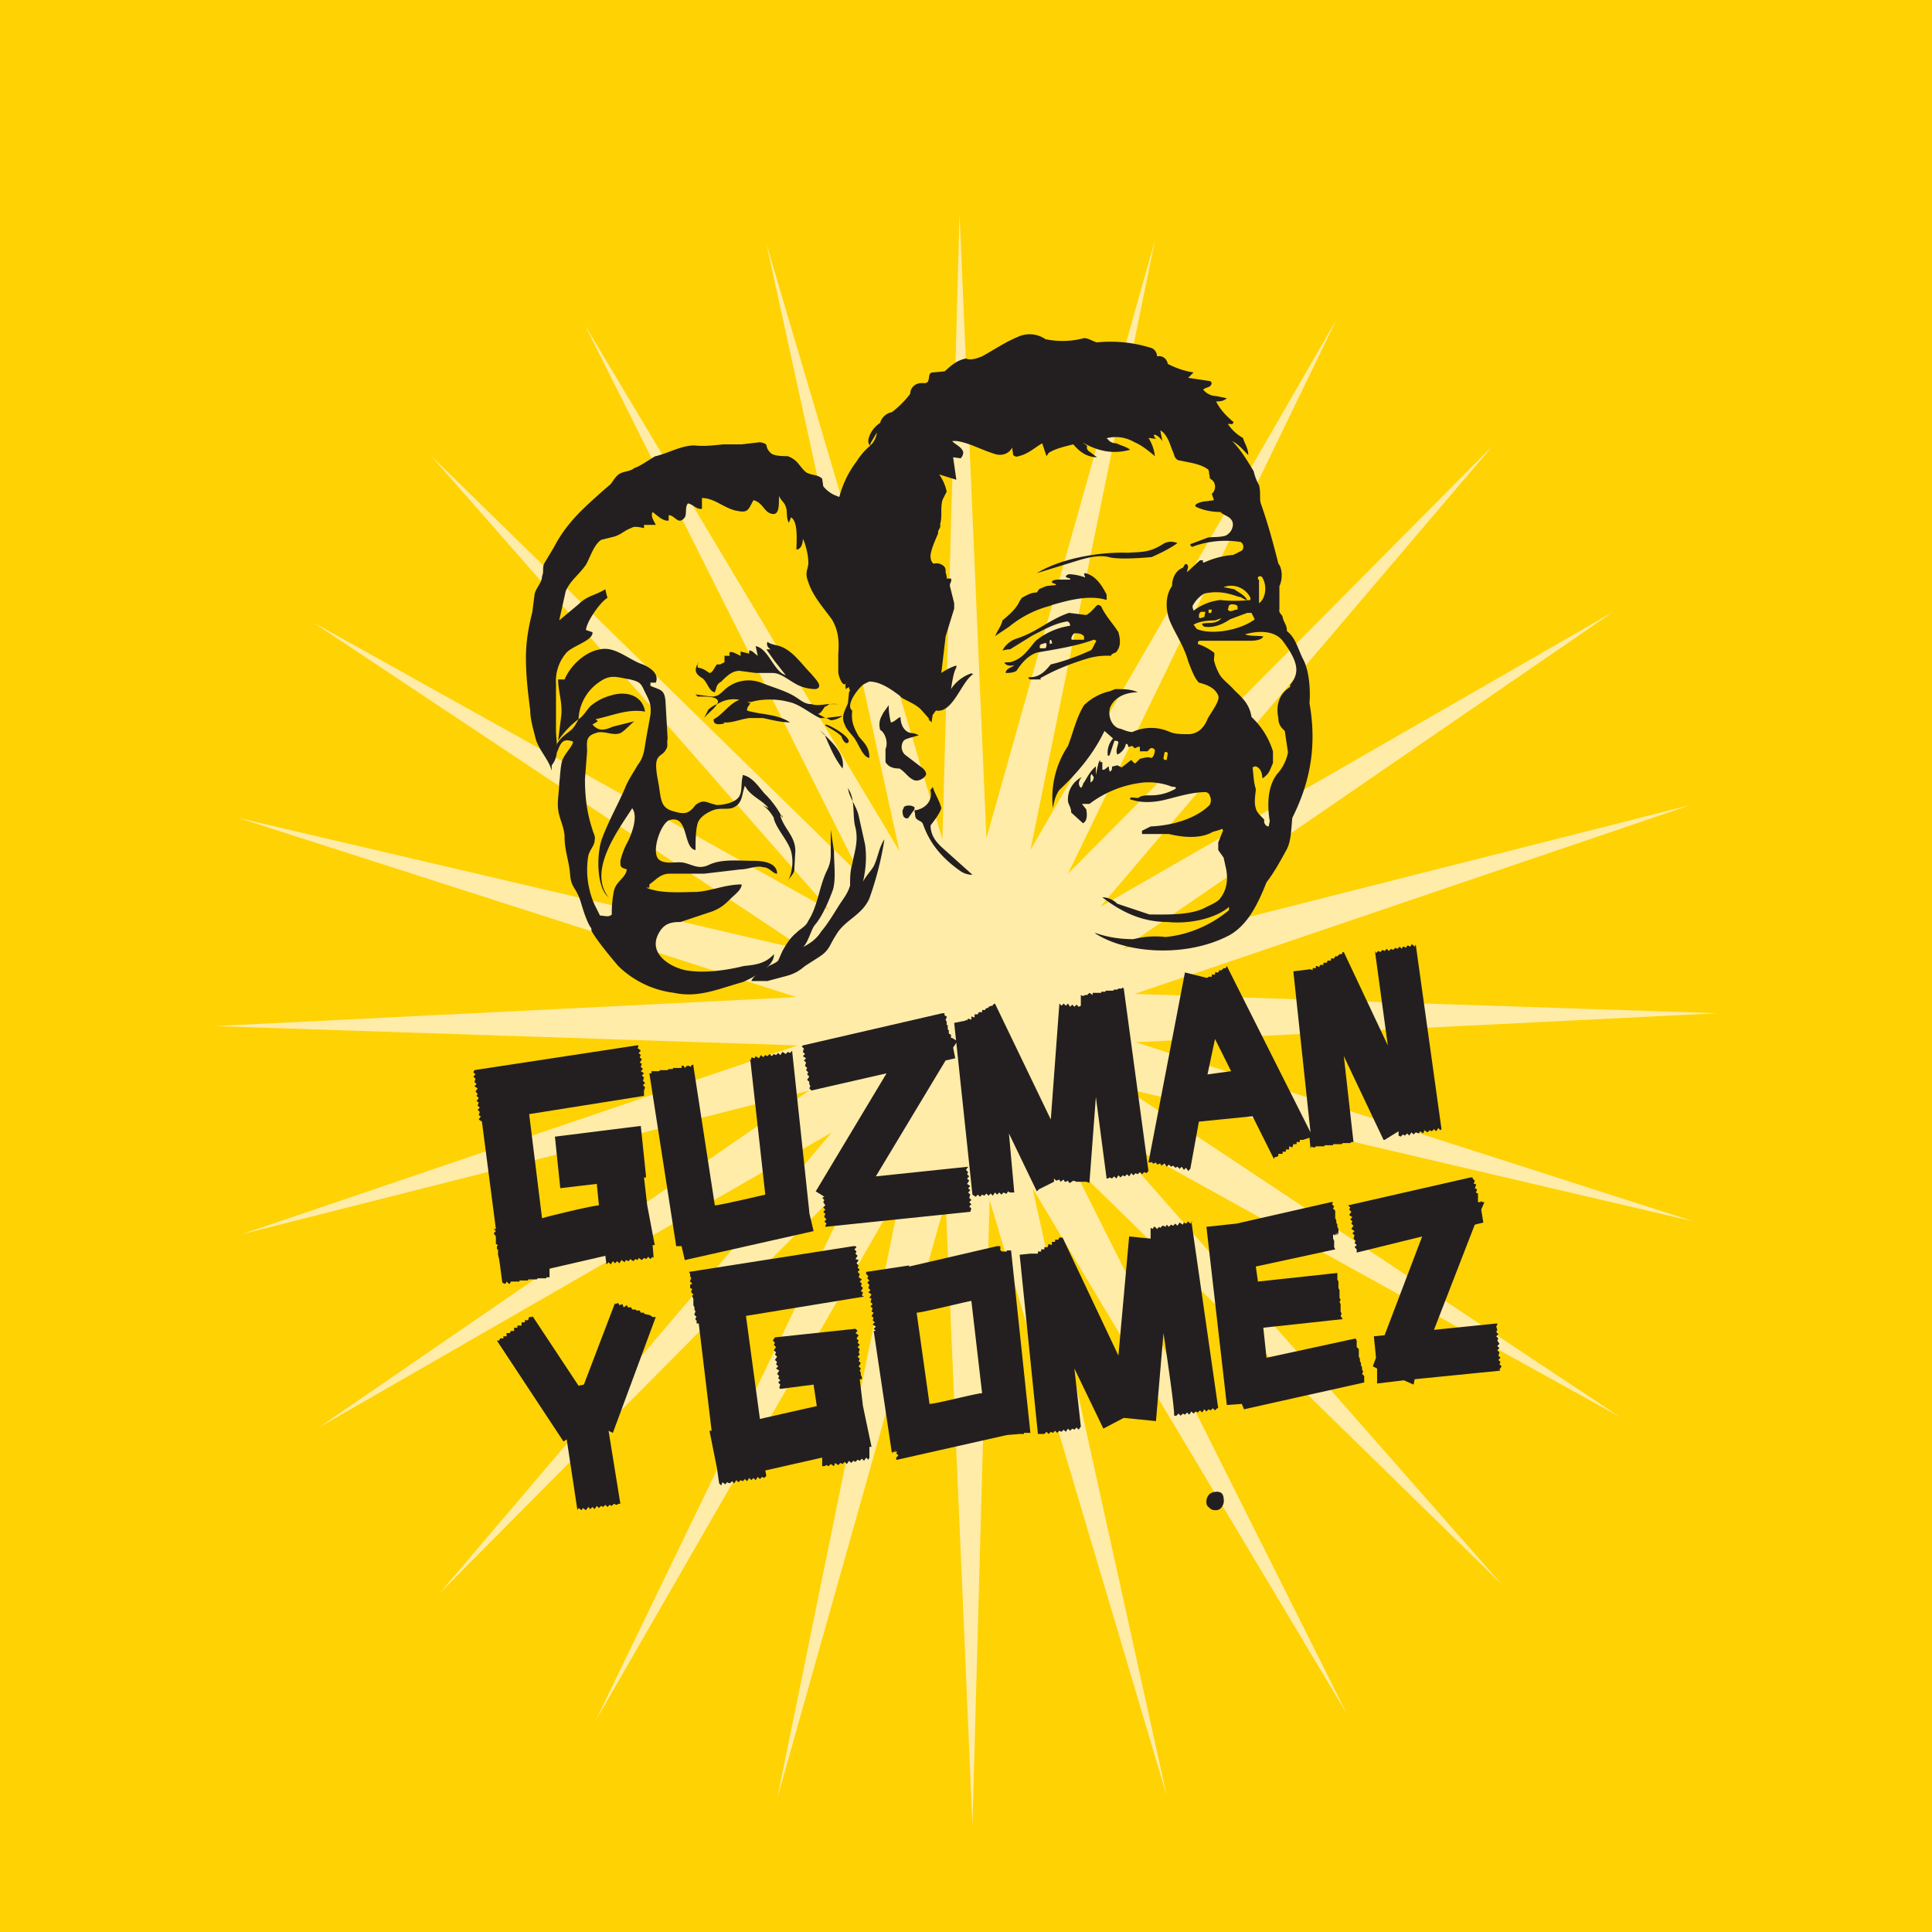 <!-- by TradingView --><svg width="18" height="18" viewBox="0 0 18 18" xmlns="http://www.w3.org/2000/svg"><path fill="#FFD204" d="M0 0h18v18H0z"/><path d="M8.78 7.82 8.94 2l.25 5.81 1.57-5.57L9.6 7.92l2.85-4.94-2.5 5.16 3.96-3.99-3.66 4.3 4.78-2.75-4.57 3.14 5.29-1.34-5.18 1.76 5.43.18-5.42.27 5.2 1.67-5.3-1.24 4.61 3.06-4.82-2.67 3.72 4.23-4.01-3.92 2.57 5.13-2.93-4.9 1.25 5.66-1.65-5.55L9.06 17l-.25-5.81-1.57 5.57 1.16-5.68-2.85 4.95 2.5-5.17-3.96 3.99 3.66-4.3-4.78 2.75 4.57-3.14-5.29 1.34 5.18-1.76L2 9.56l5.42-.27-5.2-1.67 5.3 1.24-4.6-3.06 4.81 2.68-3.72-4.24 4.01 3.92-2.57-5.13 2.93 4.9-1.24-5.66 1.64 5.55Z" fill="#FFECA9"/><path d="m5.94 9.77.01-.03h-.02l-1.51.23-.01.02.02.02-.02.02.02.02-.01.03.02.02-.02.02.03.02-.02.03.02.02-.01.02.02.02-.02.03.02.01-.01.03.02.02-.02.02.02.02-.01.03.02.01-.02.03.03.02.13 1H4.6l.02.02-.02.02.02.03v.07l.02.01-.01.01v.03h.01v.05l.01.04.01.07.02.15.02.01h.01l.01-.02.02.02h.01l.01-.02h.08v-.01h.08v-.01H5l.01-.01h.08v-.01h.03v-.08l.52-.12.01.08.02-.02.02.02.02-.03.02.02.02-.02.02.02.02-.03.03.02.01-.02.03.01.01-.02.03.02.02-.02.02.01.01-.02.03.02.02-.02.02.01.02-.02.02.02.02-.02.01.01-.01-.12h.02l-.07-.37-.03-.26h.02l-.05-.48-.8.1.05.48.34-.04.02.2c-.05 0-.47.1-.53.12l-.12-.97L6 10.21v-.04L6 10.16l.01-.03-.02-.02.02-.02-.02-.02.01-.03-.02-.02.02-.02-.03-.02.02-.02-.02-.02.01-.03-.02-.01.02-.03-.02-.02.01-.02-.02-.02.02-.02-.02-.02Zm.14 2.5-.03-.02h-.01L6 12.24 6 12.23h-.03l-.01-.02h-.03l-.01-.01h-.03l-.01-.02h-.03l-.01-.02-.03.02-.01-.03-.03.01-.01-.02-.03.01v-.01l-.29.76-.05.01-.43-.65v.01h-.03l-.01.03h-.03v.02h-.03v.03h-.04v.02h-.03v.03h-.03l-.01.02h-.03v.03h-.03v.02h-.03l-.01.02h-.02l.62.94.03-.02.1.66.01-.02.03.02.01-.02.03.02.02-.03.02.02.02-.02.02.02.02-.03.02.02.02-.02.02.01.02-.02.02.02.02-.02.02.01.02-.02.02.01h.01l.01-.01h.02l-.11-.68.04.02.4-1.08h-.02Zm1.57-1.14.03.02-.02.01.02.02-.01.02.02.03-.02.02.02.02-.02.02.02.02-.01.02v.01l.02.02-.02.02.02.02-.01.02v.01l1.35-.14.01-.03-.02-.02.02-.02-.02-.02.02-.02-.02-.02.01-.03-.02-.02.02-.02-.02-.02.02-.02-.03-.02.02-.03-.02-.02.02-.02-.02-.02.01-.02L9 10.9l.02-.03-.86.09.65-1.08.09-.02-.02-.1.04-.06-.05-.03h-.01v-.03l-.02-.01V9.6l-.01-.01v-.04h-.01v-.03l-.01-.02.01-.02v-.01l-.02-.01v-.02h-.02l-1.3.3-.01.01.02.02-.01.03.02.02-.02.02.03.02-.02.02.02.02-.01.03.02.02-.01.02.02.02-.01.02.02.02-.02.03.02.02v.02l.01.02-.01.02.02.02.7-.16-.66 1.1.05.03Zm.37.9.02-.03-.02-.02.01-.02-.02-.02.02-.02L8 11.9l.01-.03-.02-.02.02-.02-.02-.02.01-.02-.02-.02.02-.03-.03-.01.02-.03-.02-.02.01-.02-.02-.02.02-.02-.01-.01h-.02l-1.53.24.01.02v.02l.01.02-.01.02v.01l.02.02-.02.01V12l.02.01-.01.02v.01l.02.02-.01.01v.01l.01.02V12.16l.01.02v.02l.01.02-.01.02v.01l.02.02-.01.01v.02h.01v.03h.02l.12 1h-.02l.07.35.02.14.02.02.01-.03.03.02.01-.02.03.01.02-.02.02.02.02-.03.02.02.02-.02.02.01.02-.02.02.02.02-.03.02.02.02-.02.02.02.02-.03.02.02.02-.02.02.01.02-.02-.01-.05.53-.12v.08h.02l.02-.01.02.01.02-.02.03.02.01-.03.03.02.02-.02.02.01.02-.02.02.02.02-.03.02.02.02-.02.02.01.02-.02.02.01.02-.02.02.02.02-.03.02.02.01-.02v-.1h.02l-.08-.38-.03-.25h.02v-.02l-.01-.02v-.02l-.01-.02.01-.02-.02-.02.02-.03-.02-.02.01-.02-.02-.02.02-.02L8 12.6l.01-.03-.02-.02.02-.02-.02-.02.01-.02-.02-.02.02-.03-.03-.02.02-.02-.02-.02-.75.08-.02.03.02.02-.01.02.02.02-.02.03.02.02-.01.02.02.02-.02.03.02.02-.01.02.02.02-.02.02.03.02-.02.03.02.02-.01.02.02.02-.02.02.02.02-.01.03.01.01.31-.04.03.2-.53.12-.13-.96 1.1-.18-.02-.01.01-.03-.02-.01Zm-.48-.74-.16-1.5-.02.02-.02-.01-.02.02-.03-.02-.02.03-.02-.02-.02.02-.02-.01-.02.02-.02-.02-.02.02-.02-.01-.02.02-.02-.02-.02.03-.03-.02-.01.02L7 9.85 7 9.87h-.01l.14 1.26c-.05.01-.42.1-.47.1l-.2-1.3v-.01h-.01l-.02.02-.01-.01H6.4l-.02.02-.01-.02h-.02v.02h-.08v.01h-.04l-.01.01h-.07l-.01.01h-.07V10h-.02l.25 1.61h.05l.03.13 1.2-.27-.04-.17Zm3.71-1.28.07-.33.15.3-.22.03ZM13.2 8.8h-.01l-.01.02-.02-.02h-.01l-.01.02-.02-.01h-.01l-.01.02-.02-.01h-.01l-.01.02-.02-.02-.02.02-.02-.01-.02.02-.02-.01-.02.02-.02-.02-.02.02-.02-.01-.02.02-.02-.01-.02.02-.01-.02.12.88-.41-.87h-.01l-.01.02h-.02l-.02.02h-.02l-.01.02h-.03v.02h-.03l-.01.02h-.03v.02h-.03l-.01.02-.02-.01h-.01v.02h-.03v.02l-.02-.01-.16.02.16 1.5L11.43 9l-.01.02h-.02l-.02.02h-.02l-.01.02h-.03v.02h-.03v.02h-.03l-.01.01h-.01l-.2-.05-.34 1.77h.03v-.01l.01.02h.01l.02-.01.01.02.03-.01.01.02.03-.02.02.03.02-.02.02.02.02-.01.02.02.02-.01.02.02.02-.02.02.03.02-.02.02.03.02-.02.08-.44.5-.05.2.4v-.01l.01-.01h.01l.02-.01v-.02h.04v-.02h.03v-.02h.03v-.03l.03.01.01-.03h.03v-.02h.03v-.02h.03v-.02.02l.06-.02.01.1.01-.02.01.01h.02l.01-.01h.08v-.01h.08v-.01h.08l.01-.01h.07l.01-.01h.02l-.09-.8.37.78h.01l.13-.08v.04l.02.01.02-.02.02.01.02-.02.02.02.02-.03.02.02.02-.02.03.01.01-.02.03.02.01-.03.03.02.02-.02.02.01.02-.02.02.02.02-.03.02.02.01-.01-.24-1.72Zm.16 3.59.38-.98.08-.02-.02-.12.03-.07h-.02l-.01-.01v.01-.01l-.01.01v-.01.01h-.02v-.08l-.02-.01.01-.02v-.01l-.02-.01.01-.02v-.02h-.02l.01-.03-.02-.02v-.01h-.02l-1.14.26.02.02-.01.02.02.02-.02.03.03.02-.02.02.02.02-.01.02.02.02-.02.03.03.02-.02.02.02.02-.01.03.02.02-.01.02.02.02-.02.02.02.02v.03l.61-.15-.35.92-.1.01.02.2-.03.08.04.02v.14l.25-.03.09.04.01-.05.8-.08-.01-.01.02-.03-.02-.02.01-.02-.02-.02.02-.02-.02-.02.01-.03-.02-.02.02-.02-.02-.02.02-.02-.02-.03.01-.02-.02-.02.02-.02-.02-.02.01-.02-.01-.03.01-.02v-.01l-.59.06Zm-2.25-1.01-.02.02-.02-.02-.02.02-.02-.01-.01.02-.03-.02-.02.03-.02-.02-.02.02-.02-.01-.02.02-.02-.02-.01.02-.02-.01h-.01l-.02.02-.01-.01-.02.02-.02-.02h-.01l-.01.02-.02-.01v.1l-.2-.02-.1 1.11-.52-1.1h-.03l-.01.02h-.03v.02h-.03v.03l-.03-.01-.01.03h-.03v.02h-.03v.02h-.03v.02h-.04v.02-.02H9.6h.01-.01l-.1.01.17 1.67h.06l.02-.02.02.02.02-.02.02.01.02-.02.02.02.02-.02.02.01.02-.02.02.02.02-.03.02.02.02-.02.02.01.02-.02.02.02.02-.03-.06-.54.27.56.19-.1.3.03.07-.82c.04.27.1.68.1.77h.02l.02-.02.02.02.02-.02.02.01.02-.02.02.02.02-.03.02.02.02-.02.02.01.02-.02.02.02.02-.03.02.02.02-.02.02.01.02-.02.02.02.02-.02h.01l-.25-1.74Z" fill="#231F20"/><path d="m10.46 9.2-.01.01h-.03l-.01.01h-.03l-.01.01h-.07v.01h-.04v.01h-.08v.02l-.03-.02-.02.02h-.02l-.02.01-.02-.01v.1l-.02.01-.02-.02-.02.02-.02-.02-.02.02-.02-.03-.02.02-.02-.02-.02.02-.02-.02-.08 1.08-.52-1.08-.02.01v.01h-.01l-.03.01v.01H9.2l-.02.01v.01h-.03v.02h-.03l-.01.02h-.03v.03l-.03-.01v.03l-.03-.01-.01.02V9.5l-.02.01-.1.02.17 1.6.03.02.02-.02.02.02.02-.02.02.01.02-.02.02.02.02-.02.02.02.02-.03.02.02.02-.02.02.02.02-.02.02.01h.01l.01-.02.02.01h.04l-.05-.55.26.54.02-.02.14-.07v-.03l.02.02.03-.01.01.02.03-.02.01.02h.01l.02-.01.01.02h.01L10 11l.03.01h.09a.8.8 0 0 1 .03.01l.06-.8.1.76h.01l.02-.01.02.01.02-.02.02.02.02-.03.02.02.02-.02.02.01.02-.02.02.02.02-.03.02.02.02-.02.02.01.02-.02.02.02.02-.02.02.01.02-.02-.23-1.7Zm2.01 2.28v-.03l-.01-.02v-.02l-.01-.02v-.02l-.01-.02v-.07l-.02-.02.01-.02-.02-.02.01-.02h-.02l-.88.2-.28.03.19 1.66.14-.01.02.05 1.12-.25v-.06l-.02-.02.01-.02-.01-.02v-.02l-.01-.02v-.02l-.01-.02v-.02l-.01-.02v-.07l-.02-.02v-.06l-.01-.02-.83.18-.03-.28.74-.08-.02-.03.01-.02-.01-.02v-.07l-.01-.02.01-.02-.01-.02v-.07l-.01-.02v-.06l-.01-.02V11.86l-.74.08-.02-.14.74-.16-.01-.02v-.06l-.01-.02v-.04l.02.01v-.02.02-.02l.01.02v-.02l.01.02v-.03l.01.02v-.02Zm-3.32 1.5c-.05 0-.43.1-.49.1l-.12-.85c.05 0 .45-.1.51-.11l.1.86Zm.23-1.32h-.04l-.02-.01v-.04h-.03l-.82.19v-.01l-.4.06v.02l.02.02-.01.02.02.02-.02.02.02.02-.01.03.02.02-.02.02.03.02-.02.03.02.01-.01.03.02.02-.02.02.02.02-.01.03.02.01-.02.03.02.02-.01.02.02.02-.02.02.03.02-.02.02.02.02h-.02l.17 1.14.01-.02v.01h.01v-.01.01l.01-.02v.02l.02-.01-.01.02.02.02-.02.02v.02h.01l1.02-.23.12-.01h.04v-.01h.06l-.18-1.7h-.04Zm.95-6.47c.1.03.4 0 .4 0 .09-.04.17-.08.24-.13a.15.15 0 0 0-.12 0c-.14.09-.2.08-.34.09-.29-.01-.64.06-.85.19l.39-.12c.1-.03.2-.05.28-.03Zm-.54.45c.17-.05.36-.1.52-.05v-.05c-.05-.1-.11-.18-.2-.2-.02 0 0 .03 0 .04a.5.5 0 0 0-.14-.03c-.01 0-.03 0-.04.02 0 .02.05.01.04.03h-.1c-.02 0-.06 0-.07.02 0 .02.03.01.04.03l-.09.01a.75.75 0 0 0-.07.03l-.02.03c-.06 0-.1.03-.14.05l-.02.03c-.03.07-.1.13-.16.18-.01.05-.05.1-.07.15l.01-.01.12-.08c.11-.09.24-.16.4-.2ZM8.5 7.26c.04.03.1 0 .12-.03.02-.02 0-.05-.02-.07l-.17-.13a.1.1 0 0 1-.01-.13c.02-.02.08-.03.14-.05a.18.18 0 0 0-.06-.02c-.06 0-.11-.06-.11-.15-.03.01-.06.05-.09.05a.62.62 0 0 1-.02-.16l-.05.07c-.02.04-.05.08-.03.16.04.02.08.11.05.18v.12c.03.05.08.06.13.06.05.03.08.08.12.1Zm-.08.27c-.02.02-.01.06 0 .08.02.02.04.02.05 0l.05-.07v-.02c-.03-.02-.08-.02-.1 0Zm.35.36c-.04-.04-.1-.1-.1-.2.03-.04.08-.1.1-.16-.02-.08-.06-.13-.08-.2 0 .01-.03.03-.02.04.02.1-.06.17-.15.18v.01c.01.02 0 .05.02.07.02.02.05.02.06.05.07.2.2.33.34.43a.2.2 0 0 0 .11.04h.01l-.29-.26Zm1.32-1.93h-.1c-.02 0 0-.05.02-.06.03 0 .07 0 .09.03v.03Zm-.28.03L9.78 6v-.03c.01-.02.02 0 .02.02Zm-.08.05h-.04c-.01-.02 0-.04.02-.04.01 0 .03-.02.04 0 0 .02 0 .04-.02.04Zm-.04.28c.14-.08.29-.14.46-.19a.66.66 0 0 1 .2-.02c.01-.03.05-.02.06-.05.03-.04.03-.1.01-.17-.05-.08-.12-.15-.16-.24-.01-.01-.03-.02-.04-.01-.03.03-.06.07-.1.09l-.16-.02c-.18.06-.3.18-.49.24a.23.23 0 0 0-.13.11l.05-.01h.02l.21-.13c.1-.05.2-.11.32-.13.02 0 .03.02.03.04a.66.66 0 0 0-.32.14c-.07.08-.12.17-.24.2-.02 0-.06 0-.05.01.03.03.06.02.09.02-.03.02-.08.03-.08.07.02 0 .07 0 .1-.02.04-.06.1-.14.19-.17.17-.03.37-.06.53-.12.01 0 .03.01.02.02-.02.03-.03.07-.05.08-.11.05-.24.1-.37.13-.05.06-.1.12-.2.12-.02 0 0 .02.01.02h.1Zm-4.3.37Zm1.9.91v.02a.9.9 0 0 0-.17-.23c-.06-.07-.11-.15-.2-.17v.01c-.02.07 0 .15-.04.2-.04.05-.14.07-.2.07-.1-.02-.12-.06-.2 0-.06.08-.1.09-.2.06-.12-.03-.12-.1-.14-.23-.01-.07-.04-.18-.02-.25.02-.05.06-.05.08-.09.03-.04.01-.06.02-.11l-.02-.35c-.01-.11-.05-.1-.14-.14v-.03h.05c.04-.1-.09-.16-.15-.18-.12-.05-.24-.16-.37-.13-.13.02-.27.14-.33.28H5.2c0 .11.04.21.03.33l-.03.24a.85.85 0 0 1 .19-.2.44.44 0 0 1 .2-.35c.1-.07.16-.04.28-.02.08.02.1.03.13.1.05.1.07.13.06.23l-.04.22C6 7 6 7.05 5.94 7.13c-.04.07-.09.14-.12.22-.07.16-.15.3-.21.46-.05.13-.06.45.06.55-.2-.25.1-.64.22-.83.06.08-.01.25-.04.31a.72.72 0 0 0-.07.18c0 .06 0 .06.06.08-.01.08-.1.11-.12.2a1 1 0 0 0-.02.22c-.03.03-.07.01-.11.01l-.05-.1a.8.8 0 0 1-.06-.45c.01-.06.06-.1.06-.15.01-.04-.01-.06-.02-.1-.05-.15-.07-.3-.07-.47L5.47 7c0-.08-.02-.14.08-.17.07-.03.16.03.23 0 .04-.02.09-.08.13-.11l-.2.05c-.07.03-.13.05-.19-.02l.05-.03-.02-.02c.15-.03.3-.1.46-.07-.03-.17-.2-.19-.32-.15a.48.48 0 0 0-.19.1c-.03.03-.07.1-.11.12-.05.1-.07.1-.13.15-.05.04-.1.1-.07.16.03-.08.05-.14.15-.1-.01.05-.07.1-.1.17-.02.06-.02.15-.03.22 0 .07-.02.17-.01.24.01.09.06.17.06.26 0 .12.04.22.05.33.01.15.05.12.1.27.02.07.06.2.1.25v.02c.04.08.19.26.25.33a.9.9 0 0 0 .52.25c.23.05.42-.04.64-.1.07-.03.3-.14.29-.26-.08.09-.18.1-.28.11-.16.04-.37.07-.54.04-.15-.03-.36-.16-.25-.35.05-.09.12-.1.2-.1l.3-.1c.07-.03.1-.05.17-.12.03-.03.1-.08.1-.13-.15 0-.28.06-.42.07-.13 0-.33.02-.47-.04h.03v-.03c.06-.04.1-.1.19-.1h.32l.34-.04c.07 0 .15-.04.21-.02.06 0 .09.06.13.06 0-.11-.15-.12-.22-.12-.14 0-.3-.02-.42.04-.09.04-.14 0-.22-.02-.07-.02-.17.02-.24-.03-.08-.07.02-.35.1-.37.18-.05.12.26.24.28 0-.07 0-.18.02-.25.02-.06.09-.1.14-.12.07-.03.15 0 .2-.03.08-.04.07-.12.1-.2.05.1.16.13.22.21L7.1 7.5c.05.03.08.07.11.12v.01c.03.1.13.2.16.3a.4.4 0 0 1-.03.28c.02-.04.05-.06.06-.1l.01-.18c0-.14-.1-.2-.14-.33ZM5.9 6.72l.02-.03-.02.03Zm-.71.3V7l-.03.05.03-.05Z" fill="#231F20"/><path fill-rule="evenodd" d="M12.02 6.4c-.08.05-.14.14-.11.29 0 .07.04.1.06.12l.03.2a.42.42 0 0 1-.1.2c-.08.1-.1.26-.07.44l-.01.05c-.03 0-.05-.04-.04-.06-.01-.02-.07-.06-.08-.11-.02-.06 0-.14 0-.18-.02-.06-.02-.12-.03-.2l.02-.01c.04 0 .07.05.07.1 0 .02.02 0 .03-.01.04-.03.05-.08.07-.12V7a.74.74 0 0 0-.2-.32c-.02-.13-.1-.19-.16-.25-.05-.06-.12-.1-.15-.17a.48.48 0 0 1-.04-.11c0-.03.01-.06 0-.07a.5.5 0 0 0-.15-.08c0-.01 0-.03.02-.03h.45c.04 0 .12 0 .14-.04-.05-.01-.12 0-.17-.02.14-.04.28-.03.35.06.15.2.16.3.07.41Zm-.9-.58c.05-.03.13-.04.2-.04l.06-.02a.1.1 0 0 1-.04.03c-.04.02-.09.01-.14.02 0 .02.02.03.03.03.09.01.17-.03.23-.07l.16-.06h.04l.03.06c-.13.1-.4.15-.54.09l-.03-.04Zm.1-.07c-.02 0-.04.02-.05 0 0-.02 0-.04.02-.05h.04l-.01.05Zm.04-.04v-.03h.03c0 .02-.01.04-.02.03Zm.26-.03c-.02 0-.06.03-.08 0l.01-.04.02-.01c.02 0 .05 0 .06.02v.03Zm-.4-.05a.27.27 0 0 1 .1-.1c.14-.03.23 0 .32.03.03 0 .05.03.08.03-.03-.05-.08-.07-.12-.1l-.1-.02a.2.2 0 0 1 .25.1v.02c-.1.01-.2.01-.28 0a.5.5 0 0 0-.25.1c0-.01-.02-.04 0-.06Zm.6-.23v-.02c0-.01.03-.02.04 0 .05.08.03.2-.03.24V5.4Zm-.85 1.68c-.02 0-.03 0-.03-.02l.01-.05c.01-.01.03 0 .03.01l-.01.06Zm-.68.16c0 .02-.01.04-.03.05v-.06l.01-.02.02.03Zm1.95-1.1c-.05-.1-.07-.2-.15-.26 0-.06-.03-.08-.04-.13 0-.02-.04-.04-.03-.07v-.22c.03-.06.03-.16-.01-.21-.05-.2-.1-.38-.16-.55-.02-.05 0-.1-.02-.18a.48.48 0 0 1-.05-.13c-.06-.1-.12-.2-.2-.28.06.03.1.08.15.13 0-.06-.03-.1-.05-.16a.4.4 0 0 1-.14-.13h.03c0 .01.03-.01.02-.02-.06-.05-.12-.11-.16-.19.03 0 .07 0 .1-.03l-.1-.02a.16.16 0 0 1-.12-.06c.02-.02.06-.02.07-.04.02-.02 0-.04-.01-.04l-.2-.03.05-.05a.76.76 0 0 1-.24-.08c-.01-.05-.05-.08-.1-.07 0-.03-.02-.07-.06-.08-.13-.04-.3-.07-.5-.05-.04-.01-.08-.04-.12-.04a.77.77 0 0 1-.36.01.26.26 0 0 0-.26-.02c-.12.05-.22.12-.33.18-.05.02-.11.04-.15.02-.1.02-.15.08-.2.12l-.11.01c-.04 0-.03.05-.04.07 0 .02-.02.03-.04.03-.09-.01-.13.05-.13.1a.92.92 0 0 1-.17.17c-.06.01-.1.06-.11.1-.06.04-.1.1-.11.16 0 .02 0 .04.02.05v-.02l.06-.1a.2.2 0 0 1-.06.12.63.63 0 0 0-.13.15.93.93 0 0 0-.16.33.73.73 0 0 1-.05-.02.28.28 0 0 1-.1-.08l-.01-.07c-.04-.04-.1-.03-.15-.06-.07-.06-.07-.11-.17-.15-.04 0-.13 0-.16-.03-.07-.07 0-.08-.1-.1l-.17.02h-.17c-.1.01-.18.02-.27.01-.12 0-.24.07-.36.1 0-.01-.15.1-.2.11-.03.03-.09.03-.13.05-.04.02-.06.06-.09.1l-.07.06c-.19.17-.34.3-.46.53l-.09.15c-.02.05 0 .07-.02.12 0 .06-.06.11-.07.17l-.02.16c-.03.12-.06.26-.06.43 0 .17.02.33.04.49 0 .08.03.18.05.26.03.11.12.19.15.3v-.05c.08-.1.04-.21.04-.33v-.43a.4.4 0 0 1 .09-.28c.05-.07.26-.12.25-.2l-.06-.02c0-.07.13-.26.2-.3a.8.8 0 0 1-.02-.08c-.1.06-.17.06-.25.14l-.18.15.06-.27c.04-.1.13-.16.19-.25.04-.07.07-.18.14-.23L5.72 5c.07-.02.1-.06.16-.08.03-.02.07-.01.12 0v-.03h.11c-.02-.04-.05-.08-.03-.12.04.03.1.09.15.08V4.8c.06 0 .09.1.15.02.02-.03 0-.1.03-.13.05.01.08.06.13.05v-.1c.12 0 .21.1.33.12.1.02.1-.01.15-.1.08.02.1.1.15.12.11.05.08-.12.09-.16.01.04.05.06.06.1.02.04 0 .1.03.15l.02-.05c.07.04.05.24.05.3.04 0 .06-.05.06-.1.02.03.05.15.05.2.01.08-.04.1 0 .2.04.13.14.24.22.35.06.1.07.2.06.32v.17c0 .04.05.17.08.09 0 .02-.02 0-.01.07l.03-.02a.04.04 0 0 0 .01.03l-.01.02-.01.1c-.02.06-.07.12-.03.2.02.06.08.1.11.16.03.05.07.15.12.15 0-.1-.05-.14-.1-.2-.05-.09-.07-.14-.06-.24-.06-.04.03-.18.1-.24a.39.39 0 0 1 .06-.03c.1 0 .2.07.28.13l.02.02c.05.03.13.06.18.11l.08.09c-.02 0-.01 0 .02.03a.8.8 0 0 1 .01-.07l.03-.04c.16.03.24-.28.35-.34h-.02l.01-.01a.37.37 0 0 0-.2.15c.01-.05.02-.15.05-.2V6.2a.55.55 0 0 0-.14.07l.04-.34.08-.26v-.05l-.01-.04-.03-.12v-.01c0-.02.02-.03.01-.06h-.04v-.02l-.01-.04v-.02c0-.04-.06-.07-.1-.06-.02.01-.04-.03-.04-.06V5.2a.3.3 0 0 1 0-.03c.01-.07.05-.15.07-.2v-.02l.02-.04v-.03c.02-.07 0-.14.02-.22l.04-.08a.43.43 0 0 0-.07-.16l.16.05-.03-.21.07.01c.02-.02.03-.05.02-.07-.02-.04-.07-.06-.1-.09a.2.2 0 0 1 .05 0c.12.02.22.08.35.12.06.02.13 0 .16-.06l.01.07c.01.01.03.02.05.01.09-.02.15-.08.22-.12l.04.12.02-.03c.06-.04.15-.06.23-.08.05.06.12.12.22.12l-.08-.06c-.01-.01-.02-.03-.01-.04a.07.07 0 0 0-.04-.03h.01c.11.06.25.11.43.06-.04-.03-.09-.04-.13-.06-.03 0-.06-.01-.08-.04 0 0-.02 0 0-.01.1-.02.18 0 .25.04.07.03.13.08.19.13a.4.4 0 0 0-.06-.17l.08.01c-.02 0-.03-.03-.03-.04.03 0 .06.03.08.06l-.02-.1c.04.02.06.06.08.1l.05.13c0 .01.02.05.05.05.09.02.19.03.26.08.02.01.01.04.02.06 0 .02 0 .03.02.04.05.04.03.11 0 .13l.02.06-.07.01c-.03 0-.12.02-.1.05.06.03.14.05.23.05.03.03.08.04.1.07.02.02.02.06.01.08 0 .01-.02.05-.06.07-.06.02-.15.01-.17.02l-.16.06c0 .02.02.03.03.02a.89.89 0 0 1 .44-.04c.03.02.03.06.01.08l-.08.04a.8.8 0 0 0-.27.07c-.01 0-.02 0-.01-.02h-.03l-.12.11c0-.03.02-.05 0-.07-.02-.02-.03.02-.04.03-.06.02-.1.09-.1.17-.06.08-.07.22-.01.35.05.11.12.21.16.35.03.08.06.16.1.2.08.02.15.05.18.12.02.05-.07.16-.1.22-.02.05-.07.14-.18.14-.06 0-.12 0-.17-.02a.42.42 0 0 0-.35 0c-.04 0-.08-.02-.11-.03-.07-.01-.12-.1-.1-.19.03-.09.13-.15.26-.15-.06-.03-.13-.03-.21-.03l-.05.02a.5.5 0 0 0-.24.13c-.07.11-.1.25-.15.38a.87.87 0 0 0-.14.58c.01-.07.03-.13.06-.17.17-.16.32-.34.42-.55l.08.07a.2.2 0 0 0-.05.15c0 .02.02.01.02 0l.04-.12c0-.02.04 0 .04 0 0 .03-.03.08-.01.12a.14.14 0 0 0 .08-.1s.02 0 .02.02.02 0 .04 0l.02.02c.02 0 .03-.02.05-.01v.04h.07l.03-.03c.02 0 .03 0 .04.02 0 .03-.02.08-.04.07-.02-.01-.06 0-.1.01l-.04.04c-.01.01-.04-.03-.04-.03l-.09.07-.04-.02-.04.01c-.02 0 0 .03-.02.04-.01.03-.02-.02-.02-.04-.02.01-.04.04-.06.03V7.1h-.02v-.02c-.02.02-.03.1-.04.14v-.08c-.05.04-.08.1-.11.15-.01 0-.01.04-.03.05-.03-.03-.02-.07.01-.1a.23.23 0 0 0-.13.22c0 .03.03.06.03.11l.11.1c.04-.02.04-.08.03-.13l-.04-.05h.07a1 1 0 0 1 .51-.2.6.6 0 0 1 .26.04c.01 0 .05 0 .03.02a.46.46 0 0 1-.24.06c-.03 0-.07 0-.1.02 0 .01-.04 0-.07 0-.01 0-.02.02 0 .02.09.03.2.03.32 0s.25-.07.37-.07c.02 0 .04.02.04.03.02.04.01.07 0 .09-.12.12-.33.19-.55.2l-.08.04v.03h.25c.12.03.29.05.41-.02l.07-.02c.02-.02.03.01.02.02l-.04.1v.07l.05.07.02.09c.03.13 0 .23-.06.3-.03.03-.08.05-.12.07-.14.08-.37.07-.53.07l-.3-.1c-.03-.03-.08-.06-.14-.06.17.13.36.23.61.23.2.02.44-.03.57-.14v.03a1.1 1.1 0 0 1-.59.25.82.82 0 0 0-.3.02c-.13 0-.25-.02-.36-.06l.01.01c.3.19.86.22 1.25.01.17-.1.26-.29.34-.49.07-.09.13-.2.19-.31.04-.08.04-.19.05-.29.14-.28.24-.62.16-1.07.01-.11 0-.3-.06-.41Z" fill="#231F20"/><path d="M6.51 6.17c-.04.06-.04.1.02.14.06.03.07.13.13.14.02-.05.01-.07.06-.1.05-.05.1-.1.17-.1l.15.02h.16c.08 0 .16.08.25.12a.4.4 0 0 0 .15.03c.08-.02-.01-.1-.04-.14-.09-.09-.16-.2-.27-.25-.04-.02-.1-.02-.14-.05-.01.03 0 .05.03.07h-.04l.07.1.11.14c-.11-.03-.16-.25-.28-.27l.02.09c-.03-.02-.05-.05-.08-.05v.03l-.08-.02v.04c-.01 0-.13-.08-.1 0h-.05v.06l-.04.02h-.03c-.02.02-.04.08-.07.08l-.03-.02a.18.18 0 0 0-.08-.03v-.04" fill="#231F20"/><path d="M7.7 6.58a.12.12 0 0 1 .03-.02c-.05 0-.11.02-.17 0-.07 0-.1-.04-.17-.08-.09-.05-.2-.08-.3-.12a.33.33 0 0 0-.32.05c-.05.04-.07.08-.14.08l-.15-.02.02.02c.04 0 .19-.01.19.05l-.01.02.04-.02a.28.28 0 0 1 .17-.02c-.09.03-.17.15-.24.18-.01.06.06.05.1.04l-.01-.01c.07.01.16-.03.24-.04h.13c.09.02.17.04.25.04-.12-.08-.27-.07-.4-.11 0-.04.02-.04.03-.07l-.03-.01H7c.1-.03.24-.03.35 0 .1.02.2.11.29.15h.05l-.07-.04c.03 0 .05-.05.07-.07Zm0 .11.04.02c.04 0 .08-.02.11-.04l-.16.02Zm.03-.13a.4.4 0 0 1 .08 0h-.08Zm-1.17.13c.03-.04.1-.09.12-.13a.32.32 0 0 0-.08.05l-.04.08Zm1.13.07c.05.03.11.06.15.1 0 .01.03.08.06.06.05-.04-.17-.17-.21-.17m-.06.05c.1.09.25.22.22.36-.08-.1-.12-.21-.17-.32m.22.5c.01.09.08.17.1.26l.06.27c.02.15 0 .28-.04.43 0-.1.08-.16.12-.23.04-.08.05-.18.1-.25a3 3 0 0 1-.14.55c-.07.16-.23.2-.31.34-.06.09-.06.14-.15.2L7.5 9c-.07.06-.12.08-.2.1l-.15.04h-.16H7c.02-.05.1-.1.15-.13.02-.02.07-.03.1-.06l.04-.09c.04-.07.07-.12.13-.17.04-.04.09-.06.11-.11.09-.14.1-.31.17-.46.03-.06.04-.1.04-.17v-.22l.03.2c0 .12.02.26-.01.36-.04.11-.1.25-.17.33-.04.05-.07.21-.14.22.08-.04.15-.08.2-.16.06-.07.12-.17.17-.25.04-.06.08-.11.1-.18 0-.07 0-.13.02-.2.02-.11.06-.21.03-.34-.03-.1 0-.25-.06-.35M11.26 13.93a.1.1 0 0 0-.02.07c0 .03.02.04.03.05.02.02.04.02.06.02.03 0 .05-.02.06-.04a.1.1 0 0 0 .01-.07.07.07 0 0 0-.02-.05.08.08 0 0 0-.06-.01.08.08 0 0 0-.06.03Z" fill="#231F20"/></svg>